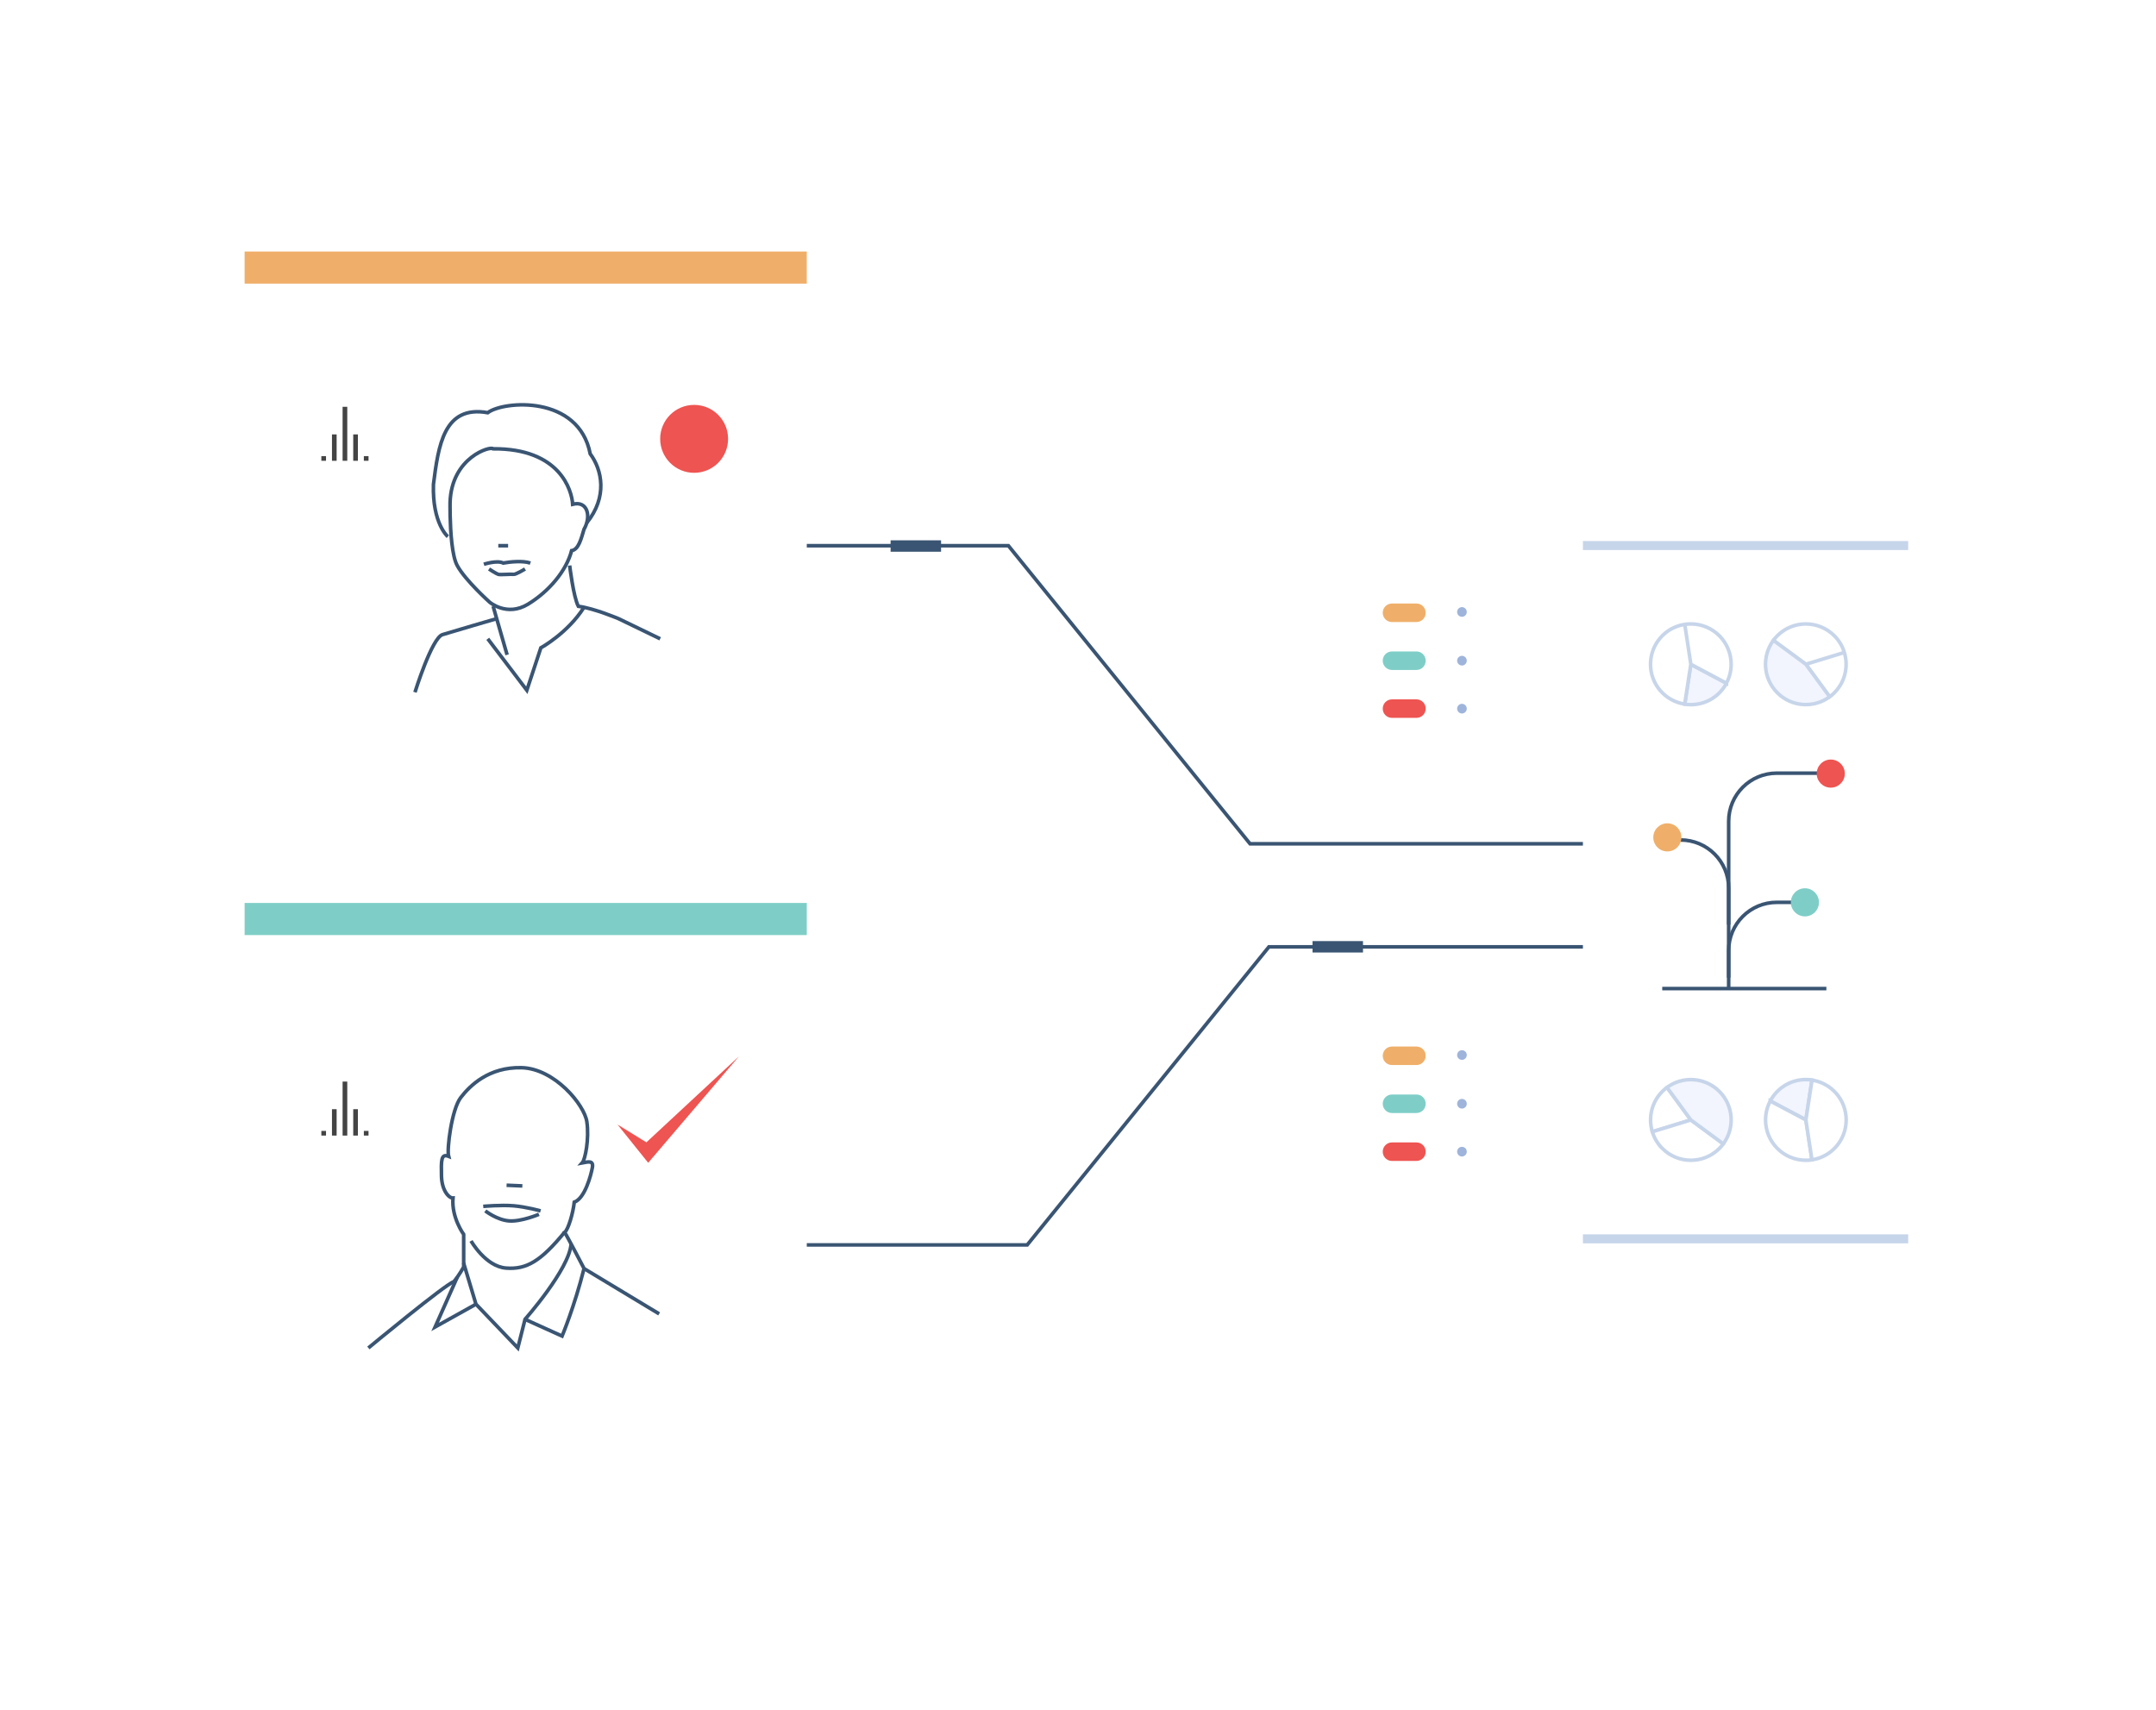 <svg xmlns="http://www.w3.org/2000/svg" width="300" height="238" fill="none">
    <g filter="url(#a)">
        <path fill="#fff" d="M112.261 125.654H34.037v78.264h78.224v-78.264Z"/>
    </g>
    <g filter="url(#b)">
        <path fill="#fff" d="M265.518 75.29h-45.26v97.728h45.26V75.29Z"/>
    </g>
    <path fill="#7ECEC7" d="M112.261 125.654H34.037v4.469h78.224v-4.469Z"/>
    <g filter="url(#c)">
        <path fill="#fff" d="M112.261 35H34.037v78.264h78.224V35Z"/>
    </g>
    <path stroke="#3A5573" stroke-miterlimit="10" stroke-width=".5"
          d="M51.26 187.577s10.732-8.883 11.882-9.22c.743-.861 1.377-2.058 1.377-2.058v-4.524s-1.721-2.348-1.486-5.064c-.532.039-1.565-.994-1.604-3.091-.039-2.098-.078-3.131.994-2.708-.266-.955.422-6.527 1.682-8.171 1.259-1.643 3.896-4.281 8.472-4.164 4.584.118 8.738 5.158 9.082 7.522.344 2.363-.227 5.267-.649 5.729.837-.157 1.604-.384 1.416.649-.188 1.033-1.033 4.281-2.519 4.813-.156 1.487-.837 3.82-1.338 4.203.305.423 2.707 5.04 2.707 5.04l10.443 6.301"/>
    <path stroke="#3A5573" stroke-miterlimit="10" stroke-width=".5"
          d="M65.543 172.683s2.002 3.553 4.865 3.78c2.863.227 4.85-.971 8.151-4.986"/>
    <path stroke="#3A5573" stroke-miterlimit="10" stroke-width=".5"
          d="m64.51 175.759 1.721 5.729 5.82 6.089 1.009-3.992s6.172-6.981 6.407-10.48"/>
    <path stroke="#3A5573" stroke-miterlimit="10" stroke-width=".5"
          d="m73.059 183.593 5.155 2.332s1.752-4.203 3.051-9.392m-17.645 1.213-3.074 6.911 5.687-3.169m4.256-16.553 2.197.094m-5.444 2.848s2.487-.227 4.24-.078c1.752.149 3.739.704 3.739.704m-7.692 0s1.604 1.26 3.301 1.394c1.697.133 4.162-.916 4.162-.916"/>
    <path fill="#EFAF6A"
          d="M197.098 145.634h-3.411c-.708 0-1.283.575-1.283 1.284v.008c0 .709.575 1.283 1.283 1.283h3.411c.708 0 1.283-.574 1.283-1.283v-.008c0-.709-.575-1.284-1.283-1.284Z"/>
    <path fill="#7ECEC7"
          d="M197.098 152.31h-3.411c-.708 0-1.283.575-1.283 1.284v.008c0 .709.575 1.283 1.283 1.283h3.411c.708 0 1.283-.574 1.283-1.283v-.008c0-.709-.575-1.284-1.283-1.284Z"/>
    <path fill="#EE5451"
          d="M197.098 158.979h-3.411c-.708 0-1.283.574-1.283 1.283v.008c0 .709.575 1.283 1.283 1.283h3.411c.708 0 1.283-.574 1.283-1.283v-.008c0-.709-.575-1.283-1.283-1.283Z"/>
    <path fill="#9EB4DB"
          d="M203.426 147.489c.372 0 .673-.301.673-.673 0-.371-.301-.673-.673-.673-.371 0-.672.302-.672.673 0 .372.301.673.672.673Zm0 6.778c.372 0 .673-.302.673-.673 0-.372-.301-.673-.673-.673-.371 0-.672.301-.672.673 0 .371.301.673.672.673Zm0 6.668c.372 0 .673-.301.673-.673 0-.372-.301-.673-.673-.673-.371 0-.672.301-.672.673 0 .372.301.673.672.673Z"/>
    <path fill="#EFAF6A"
          d="M197.098 83.986h-3.411c-.708 0-1.283.575-1.283 1.284v.008c0 .709.575 1.284 1.283 1.284h3.411c.708 0 1.283-.575 1.283-1.284v-.008c0-.709-.575-1.284-1.283-1.284Z"/>
    <path fill="#7ECEC7"
          d="M197.098 90.654h-3.411c-.708 0-1.283.575-1.283 1.284v.008c0 .709.575 1.284 1.283 1.284h3.411c.708 0 1.283-.575 1.283-1.284v-.008c0-.709-.575-1.284-1.283-1.284Z"/>
    <path fill="#EE5451"
          d="M197.098 97.322h-3.411c-.708 0-1.283.575-1.283 1.284v.008c0 .709.575 1.284 1.283 1.284h3.411c.708 0 1.283-.575 1.283-1.284v-.008c0-.709-.575-1.284-1.283-1.284Z"/>
    <path fill="#9EB4DB"
          d="M203.426 85.833c.372 0 .673-.301.673-.673 0-.372-.301-.673-.673-.673-.371 0-.672.301-.672.673 0 .372.301.673.672.673Zm0 6.778c.372 0 .673-.301.673-.673 0-.372-.301-.673-.673-.673-.371 0-.672.301-.672.673 0 .372.301.673.672.673Zm0 6.676c.372 0 .673-.301.673-.673 0-.372-.301-.673-.673-.673-.371 0-.672.301-.672.673 0 .372.301.673.672.673Z"/>
    <path stroke="#3A5573" stroke-miterlimit="10" stroke-width=".5"
          d="m70.562 91.124-1.947-6.762m-10.875 11.974s2.347-7.56 3.833-8.022c1.486-.462 7.541-2.223 7.541-2.223m10.154-7.396s.516 4.351 1.205 5.674c2.229.29 5.609 1.73 5.609 1.73l5.781 2.794"/>
    <path stroke="#3A5573" stroke-miterlimit="10" stroke-width=".5"
          d="m67.871 88.893 5.437 7.161 1.948-5.901s3.77-2.074 6.008-5.643m-18.638-14.565s-.055 3.037.25 5.651c.149 1.26.376 2.426.743 3.099 1.111 2.058 4.506 5.095 4.506 5.095s2.401 2.082 5.343.29c2.941-1.792 5.343-4.657 6.07-7.451.993-.157 1.33-1.683 1.729-2.982 1.017-1.753.524-4.007-1.58-3.475-.117-1.91-1.752-7.787-11.069-7.717-.305-.423-5.804 1.143-5.992 7.482v.008Z"/>
    <path stroke="#3A5573" stroke-miterlimit="10" stroke-width=".5"
          d="M62.315 74.68s-2.175-1.831-2.003-7.279c.688-5.385 1.431-11.059 7.556-9.971 2.175-1.659 12.657-2.52 14.26 5.729 1.658 2.231 2.441 5.995-.493 9.611M69.334 75.94h1.369m-3.374 2.583s1.831-.602 2.691-.172c.947-.172 2.777-.352 3.778.008m-5.754.822s1.001.657 1.291.743c.289.086 1.83-.055 2.12 0 .289.055 1.604-.743 1.604-.743"/>
    <path fill="#EFAF6A" d="M112.261 35H34.037v4.469h78.224V35Z"/>
    <path fill="#EE5451"
          d="M96.586 65.797c2.609 0 4.725-2.116 4.725-4.727 0-2.611-2.115-4.727-4.725-4.727s-4.725 2.116-4.725 4.727c0 2.611 2.115 4.727 4.725 4.727ZM85.924 156.49l4.271 5.322 12.633-14.816-12.883 11.967-4.021-2.473Z"/>
    <path stroke="#3A5573" stroke-miterlimit="10" stroke-width=".5"
          d="M112.262 75.94h28.051l33.628 41.48h46.317m0 14.338H176.57l-33.637 41.48h-30.671m119.031-35.672h22.841m-13.595-.11V114.29c0-3.702 2.996-6.7 6.696-6.7h7.212"/>
    <path stroke="#3A5573" stroke-miterlimit="10" stroke-width=".5"
          d="M232.006 116.888h1.838c3.7 0 6.696 2.997 6.696 6.699v5.088m9.253-3.107h-2.558c-3.7 0-6.696 2.997-6.696 6.699v3.78"/>
    <path fill="#EE5451"
          d="M254.747 109.609c1.08 0 1.955-.876 1.955-1.956 0-1.081-.875-1.957-1.955-1.957s-1.956.876-1.956 1.957c0 1.08.876 1.956 1.956 1.956Z"/>
    <path fill="#EFAF6A"
          d="M232.006 118.485c1.08 0 1.956-.876 1.956-1.957s-.876-1.957-1.956-1.957-1.955.876-1.955 1.957.875 1.957 1.955 1.957Z"/>
    <path fill="#7ECEC7"
          d="M251.147 127.524c1.08 0 1.956-.876 1.956-1.956 0-1.081-.876-1.957-1.956-1.957s-1.956.876-1.956 1.957c0 1.08.876 1.956 1.956 1.956Z"/>
    <path fill="#F2F5FE" stroke="#C7D5EA" stroke-width=".5"
          d="M246.328 153.211c.939-1.777 2.808-2.982 4.952-2.982.289 0 .571.023.852.062l-.852 5.541-4.952-2.629v.008Z"/>
    <path fill="#fff" stroke="#C7D5EA" stroke-width=".5"
          d="M245.672 155.848c0-.947.235-1.847.657-2.629l4.952 2.629.844 5.549c-.273.047-.555.063-.844.063-3.098 0-5.609-2.512-5.609-5.612Z"/>
    <path fill="#fff" stroke="#C7D5EA" stroke-width=".5"
          d="m251.281 155.848.853-5.541c2.699.407 4.756 2.731 4.756 5.541 0 2.81-2.065 5.15-4.764 5.549l-.845-5.549Zm-21.363 1.644c-.587-1.918-.125-4.094 1.392-5.612.204-.203.423-.391.65-.556l3.316 4.524-5.358 1.644Z"/>
    <path fill="#fff" stroke="#C7D5EA" stroke-width=".5"
          d="M231.31 159.816c-.672-.673-1.142-1.471-1.392-2.324l5.358-1.644 4.514 3.327c-.164.227-.344.438-.548.641-2.19 2.192-5.741 2.192-7.932 0Z"/>
    <path fill="#F2F5FE" stroke="#C7D5EA" stroke-width=".5"
          d="m235.278 155.848-3.317-4.523c2.19-1.621 5.296-1.433 7.283.555 1.986 1.988 2.174 5.103.547 7.294l-4.513-3.326Zm4.956-60.772c-.939 1.777-2.808 2.982-4.952 2.982-.289 0-.571-.024-.852-.063l.852-5.541 4.952 2.63v-.008Z"/>
    <path fill="#fff" stroke="#C7D5EA" stroke-width=".5"
          d="M240.883 92.438c0 .947-.234 1.847-.657 2.63l-4.952-2.63-.844-5.549c.273-.047.555-.063.844-.063 3.098 0 5.609 2.512 5.609 5.612Zm-5.61-0-.853 5.541c-2.699-.407-4.756-2.732-4.756-5.541s2.065-5.15 4.764-5.549l.845 5.549Zm21.361-1.643c.586 1.917.125 4.093-1.393 5.612-.203.203-.422.391-.649.556l-3.317-4.524 5.359-1.643Zm-1.395-2.324c.673.673 1.142 1.471 1.393 2.325l-5.359 1.643-4.513-3.326c.164-.227.344-.438.547-.642 2.191-2.191 5.742-2.191 7.932 0Z"/>
    <path fill="#F2F5FE" stroke="#C7D5EA" stroke-width=".5"
          d="m251.275 92.438 3.317 4.524c-2.191 1.62-5.296 1.432-7.283-.556-1.987-1.988-2.175-5.103-.548-7.294l4.514 3.326Z"/>
    <path fill="#3A5573" d="M130.948 75.189h-7.024v1.589h7.024v-1.589Zm58.709 55.771h-7.024v1.589h7.024v-1.589Z"/>
    <path fill="#444"
          d="M48.321 56.609h-.649v7.513h.649v-7.513Zm-1.48 3.843h-.649v3.671h.649v-3.671Zm-1.477 3.021h-.649v.649h.649v-.649Zm5.914 0h-.649v.649h.649v-.649Zm-1.478-3.021h-.649v3.671h.649v-3.671ZM48.321 150.51h-.649v7.514h.649v-7.514Zm-1.48 3.843h-.649v3.671h.649v-3.671Zm-1.477 3.021h-.649v.649h.649v-.649Zm5.914 0h-.649v.649h.649v-.649Zm-1.478-3.021h-.649v3.671h.649v-3.671Z"/>
    <path fill="#C7D5EA" d="M265.518 75.29h-45.26v1.252h45.26v-1.252Zm0 96.477h-45.26v1.252h45.26v-1.252Z"/>
    <defs>
        <filter id="a" width="146.265" height="146.304" x=".017" y="91.634" color-interpolation-filters="sRGB"
                filterUnits="userSpaceOnUse">
            <feFlood flood-opacity="0" result="BackgroundImageFix"/>
            <feColorMatrix in="SourceAlpha" result="hardAlpha" values="0 0 0 0 0 0 0 0 0 0 0 0 0 0 0 0 0 0 127 0"/>
            <feOffset/>
            <feGaussianBlur stdDeviation="17.01"/>
            <feColorMatrix values="0 0 0 0 0 0 0 0 0 0 0 0 0 0 0 0 0 0 0.07 0"/>
            <feBlend in2="BackgroundImageFix" result="effect1_dropShadow_138_3018"/>
            <feBlend in="SourceGraphic" in2="effect1_dropShadow_138_3018" result="shape"/>
        </filter>
        <filter id="b" width="113.3" height="165.769" x="186.238" y="41.27" color-interpolation-filters="sRGB"
                filterUnits="userSpaceOnUse">
            <feFlood flood-opacity="0" result="BackgroundImageFix"/>
            <feColorMatrix in="SourceAlpha" result="hardAlpha" values="0 0 0 0 0 0 0 0 0 0 0 0 0 0 0 0 0 0 127 0"/>
            <feOffset/>
            <feGaussianBlur stdDeviation="17.01"/>
            <feColorMatrix values="0 0 0 0 0 0 0 0 0 0 0 0 0 0 0 0 0 0 0.07 0"/>
            <feBlend in2="BackgroundImageFix" result="effect1_dropShadow_138_3018"/>
            <feBlend in="SourceGraphic" in2="effect1_dropShadow_138_3018" result="shape"/>
        </filter>
        <filter id="c" width="146.265" height="146.304" x=".017" y=".98" color-interpolation-filters="sRGB"
                filterUnits="userSpaceOnUse">
            <feFlood flood-opacity="0" result="BackgroundImageFix"/>
            <feColorMatrix in="SourceAlpha" result="hardAlpha" values="0 0 0 0 0 0 0 0 0 0 0 0 0 0 0 0 0 0 127 0"/>
            <feOffset/>
            <feGaussianBlur stdDeviation="17.01"/>
            <feColorMatrix values="0 0 0 0 0 0 0 0 0 0 0 0 0 0 0 0 0 0 0.07 0"/>
            <feBlend in2="BackgroundImageFix" result="effect1_dropShadow_138_3018"/>
            <feBlend in="SourceGraphic" in2="effect1_dropShadow_138_3018" result="shape"/>
        </filter>
    </defs>
</svg>
